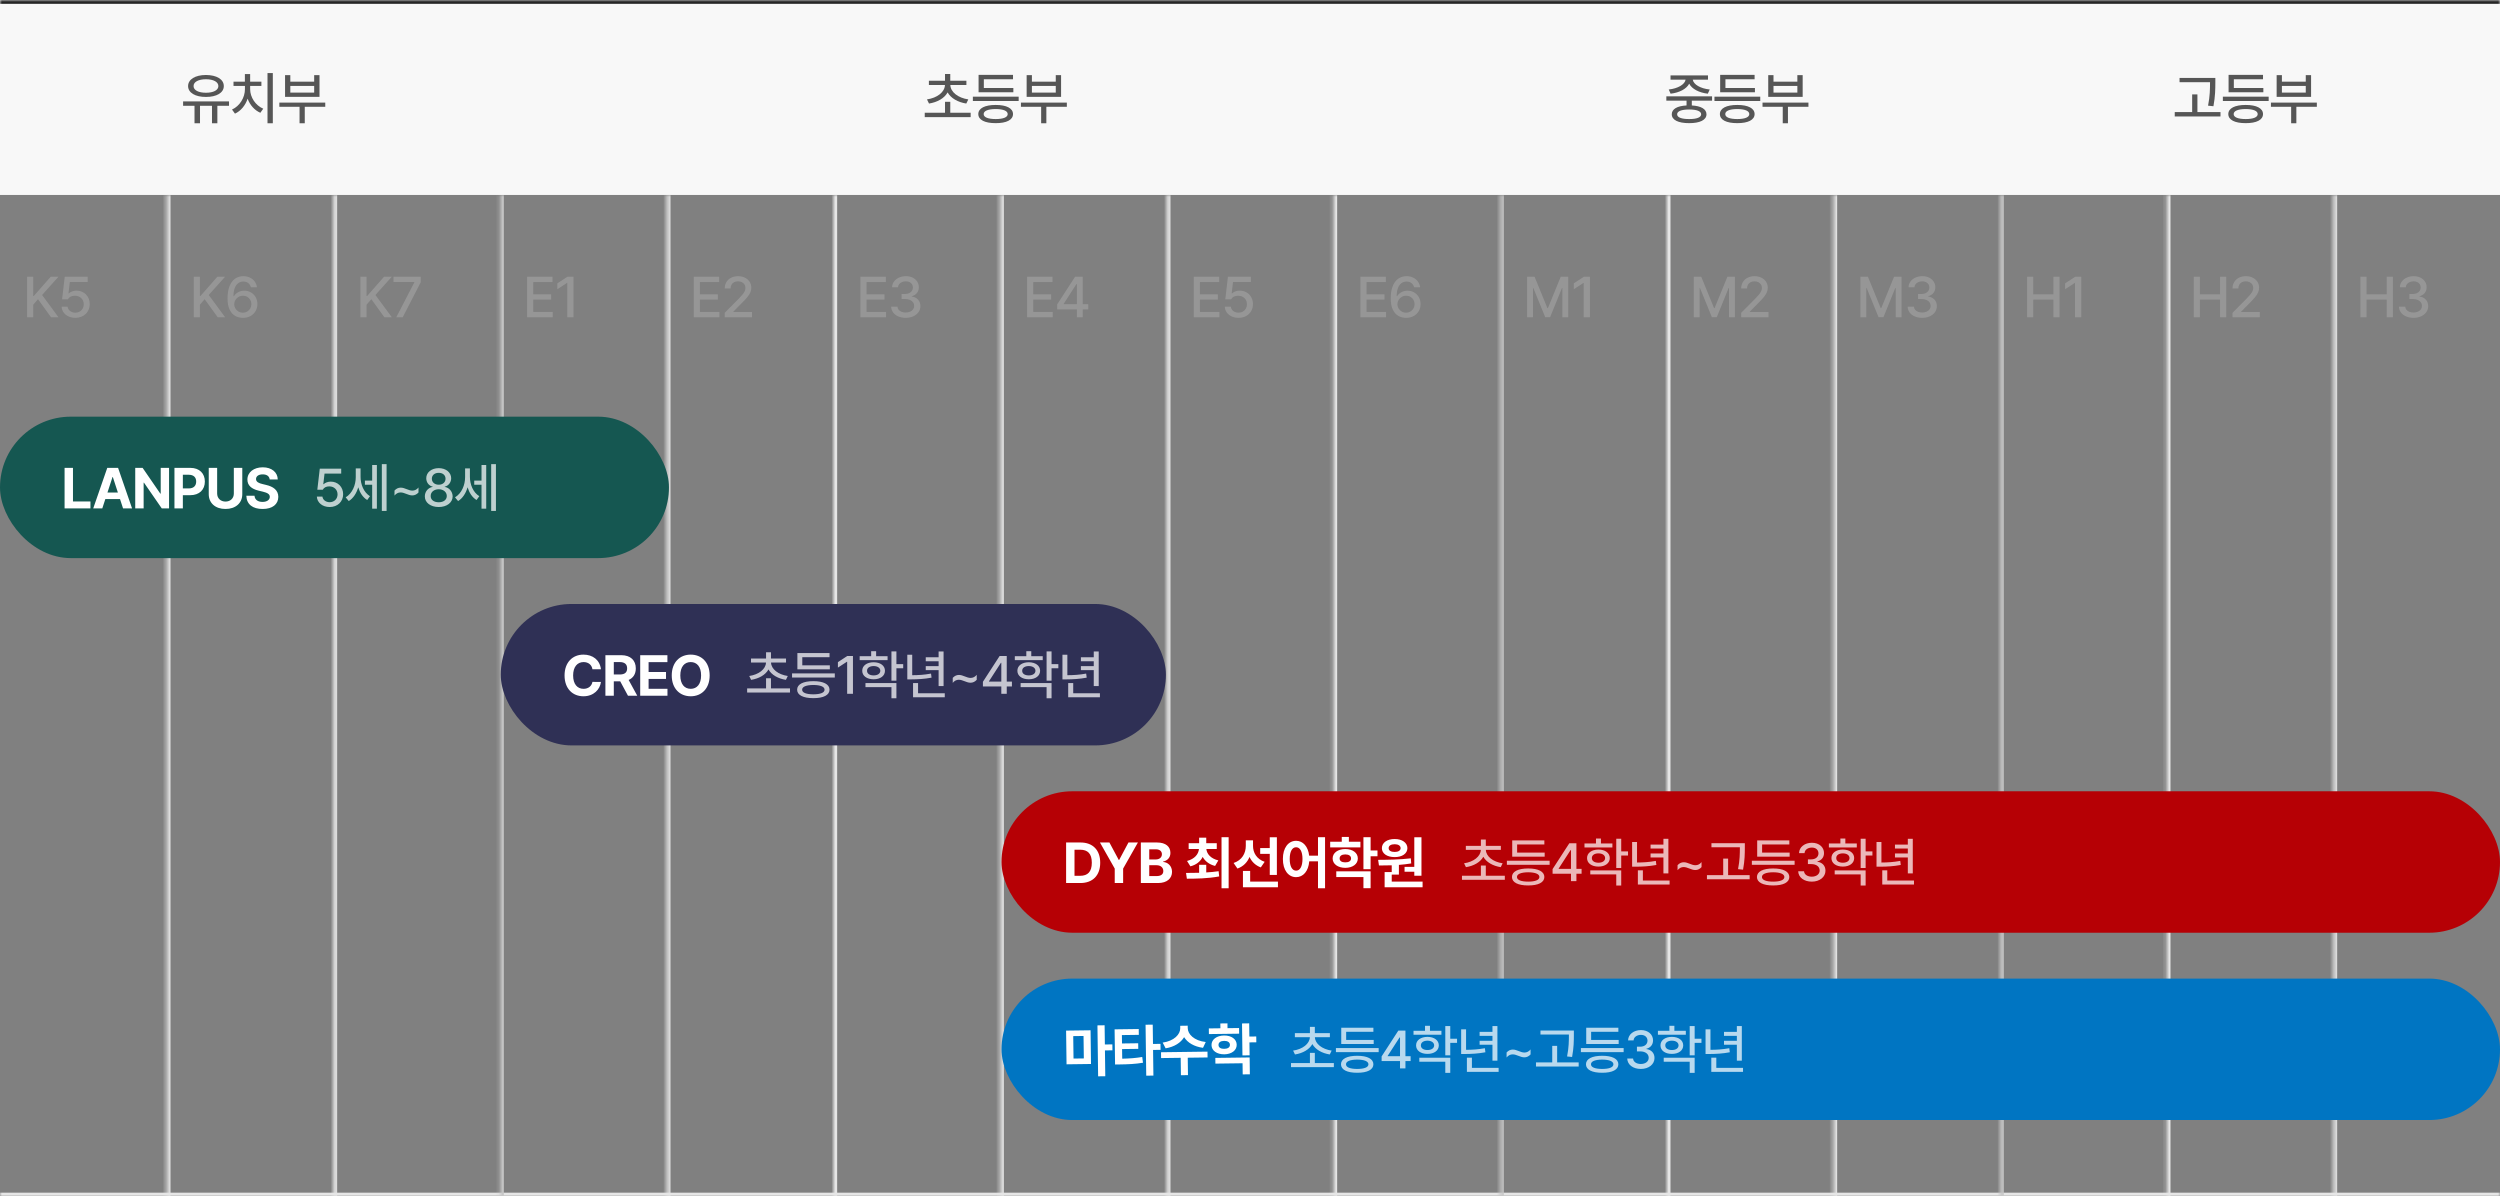 <svg width="654" height="313" viewBox="0 0 654 313" fill="none" xmlns="http://www.w3.org/2000/svg">
<rect x="0" y="0" width="654" height="313" fill="#808080" stroke="none"/>
<mask id="path-1-inside-1_3876_54965" fill="white">
<path d="M0 0H654V51H0V0Z"/>
</mask>
<path d="M0 0H654V51H0V0Z" fill="#F8F8F8"/>
<path d="M0 1H654V-1H0V1Z" fill="#262626" mask="url(#path-1-inside-1_3876_54965)"/>
<path d="M59.91 26.532V27.675H56.863V32.245H55.456V27.675H52.322V32.245H50.886V27.675H47.898V26.532H59.91ZM49.202 22.519C49.209 20.746 51.099 19.618 53.874 19.618C56.65 19.618 58.555 20.746 58.547 22.519C58.555 24.269 56.65 25.375 53.874 25.36C51.099 25.375 49.209 24.269 49.202 22.519ZM50.637 22.519C50.63 23.595 51.926 24.262 53.874 24.262C55.83 24.262 57.119 23.595 57.127 22.519C57.119 21.413 55.83 20.739 53.874 20.731C51.926 20.739 50.63 21.413 50.637 22.519ZM71.371 19.12V32.245H69.979V19.12H71.371ZM60.692 28.656C62.721 27.748 64.068 25.536 64.076 23.339V22.475H61.087V21.361H64.061V19.384H65.438V21.361H68.382V22.475H65.438V23.339C65.445 25.434 66.822 27.572 68.866 28.436L68.104 29.506C66.588 28.847 65.387 27.477 64.779 25.822C64.186 27.58 62.992 29.037 61.468 29.726L60.692 28.656ZM85.087 26.84V27.939H79.726V32.245H78.364V27.939H73.076V26.84H85.087ZM74.57 25.346V19.648H75.947V21.361H82.187V19.648H83.579V25.346H74.57ZM75.947 24.232H82.187V22.475H75.947V24.232Z" fill="#565656"/>
<path d="M253.924 29.491V30.634H241.913V29.491H247.215V26.635H248.592V29.491H253.924ZM242.499 26.005C245.194 25.609 247.135 24.086 247.201 22.24H242.997V21.112H247.215V19.355H248.592V21.112H252.811V22.24H248.607C248.673 24.086 250.614 25.609 253.309 26.005L252.782 27.089C250.584 26.745 248.753 25.705 247.896 24.174C247.047 25.705 245.223 26.745 243.026 27.089L242.499 26.005ZM266.484 25.287V26.43H254.501V25.287H266.484ZM255.922 29.843C255.922 28.319 257.629 27.455 260.478 27.455C263.305 27.455 264.997 28.319 265.004 29.843C264.997 31.366 263.305 32.223 260.478 32.216C257.629 32.223 255.922 31.366 255.922 29.843ZM255.996 24.145V19.589H265.004V20.731H257.373V23.017H265.092V24.145H255.996ZM257.329 29.843C257.321 30.685 258.471 31.139 260.478 31.146C262.456 31.139 263.613 30.685 263.613 29.843C263.613 29.008 262.456 28.539 260.478 28.524C258.471 28.539 257.321 29.008 257.329 29.843ZM279.087 26.84V27.939H273.726V32.245H272.364V27.939H267.076V26.84H279.087ZM268.57 25.346V19.648H269.947V21.361H276.187V19.648H277.579V25.346H268.57ZM269.947 24.232H276.187V22.475H269.947V24.232Z" fill="#565656"/>
<path d="M447.88 25.199V26.327H442.578V27.587C444.98 27.719 446.408 28.524 446.416 29.901C446.408 31.388 444.709 32.223 441.889 32.216C439.033 32.223 437.333 31.388 437.333 29.901C437.333 28.524 438.762 27.711 441.201 27.587V26.327H435.913V25.199H447.88ZM436.542 23.412C438.901 23.17 440.761 22.101 440.952 20.834H437.011V19.721H446.811V20.834H442.827C443.017 22.108 444.863 23.17 447.265 23.412L446.767 24.511C444.489 24.247 442.607 23.288 441.896 21.896C441.171 23.288 439.304 24.247 437.026 24.511L436.542 23.412ZM438.74 29.901C438.732 30.7 439.882 31.161 441.889 31.146C443.867 31.161 445.024 30.7 445.024 29.901C445.024 29.088 443.867 28.649 441.889 28.642C439.882 28.649 438.732 29.088 438.74 29.901ZM460.484 25.287V26.43H448.501V25.287H460.484ZM449.922 29.843C449.922 28.319 451.629 27.455 454.478 27.455C457.305 27.455 458.997 28.319 459.004 29.843C458.997 31.366 457.305 32.223 454.478 32.216C451.629 32.223 449.922 31.366 449.922 29.843ZM449.996 24.145V19.589H459.004V20.731H451.373V23.017H459.092V24.145H449.996ZM451.329 29.843C451.321 30.685 452.471 31.139 454.478 31.146C456.456 31.139 457.613 30.685 457.613 29.843C457.613 29.008 456.456 28.539 454.478 28.524C452.471 28.539 451.321 29.008 451.329 29.843ZM473.087 26.84V27.939H467.726V32.245H466.364V27.939H461.076V26.84H473.087ZM462.57 25.346V19.648H463.947V21.361H470.187V19.648H471.579V25.346H462.57ZM463.947 24.232H470.187V22.475H463.947V24.232Z" fill="#565656"/>
<path d="M579.533 20.38V21.669C579.525 23.288 579.525 25.104 579.035 27.792L577.628 27.645C578.134 25.104 578.134 23.244 578.141 21.669V21.508H570.172V20.38H579.533ZM568.913 30.473V29.315H573.468V24.686H574.845V29.315H580.88V30.473H568.913ZM593.484 25.287V26.43H581.501V25.287H593.484ZM582.922 29.843C582.922 28.319 584.629 27.455 587.478 27.455C590.305 27.455 591.997 28.319 592.004 29.843C591.997 31.366 590.305 32.223 587.478 32.216C584.629 32.223 582.922 31.366 582.922 29.843ZM582.996 24.145V19.589H592.004V20.731H584.373V23.017H592.092V24.145H582.996ZM584.329 29.843C584.321 30.685 585.471 31.139 587.478 31.146C589.456 31.139 590.613 30.685 590.613 29.843C590.613 29.008 589.456 28.539 587.478 28.524C585.471 28.539 584.321 29.008 584.329 29.843ZM606.087 26.84V27.939H600.726V32.245H599.364V27.939H594.076V26.84H606.087ZM595.57 25.346V19.648H596.947V21.361H603.187V19.648H604.579V25.346H595.57ZM596.947 24.232H603.187V22.475H596.947V24.232Z" fill="#565656"/>
<mask id="path-7-inside-2_3876_54965" fill="white">
<path d="M0 51H654V313H0V51Z"/>
</mask>
<path d="M654 312H0V314H654V312Z" fill="#E6E6E6" mask="url(#path-7-inside-2_3876_54965)"/>
<path d="M7.084 83V72.394H8.695V77.448H8.827L13.266 72.394H15.287L11.01 77.17L15.302 83H13.354L9.94 78.269L8.695 79.704V83H7.084ZM19.702 83.147C17.695 83.147 16.186 81.923 16.113 80.231H17.681C17.769 81.132 18.633 81.791 19.702 81.799C20.991 81.791 21.914 80.861 21.914 79.602C21.914 78.312 20.962 77.375 19.629 77.36C18.779 77.36 18.127 77.646 17.769 78.298H16.245L16.934 72.394H22.939V73.772H18.267L17.915 76.745H18.018C18.457 76.32 19.204 76.035 20.01 76.027C22.009 76.035 23.481 77.514 23.481 79.558C23.481 81.645 21.914 83.147 19.702 83.147Z" fill="#969696"/>
<mask id="path-10-inside-3_3876_54965" fill="white">
<path d="M43.6 51H87.2V313H43.6V51Z"/>
</mask>
<path d="M44.6 313V51H42.6V313H44.6Z" fill="#E6E6E6" mask="url(#path-10-inside-3_3876_54965)"/>
<path d="M50.684 72.394H52.295V77.448H52.427L56.866 72.394H58.887L54.61 77.17L58.902 83H56.954L53.541 78.269L52.295 79.704V83H50.684V72.394ZM63.566 83.147C62.843 83.147 62.179 82.988 61.574 82.67C60.973 82.348 60.48 81.809 60.094 81.052C59.713 80.295 59.523 79.294 59.523 78.049C59.523 76.833 59.689 75.79 60.021 74.921C60.358 74.047 60.836 73.383 61.456 72.929C62.081 72.475 62.819 72.248 63.669 72.248C64.303 72.248 64.874 72.373 65.382 72.622C65.895 72.866 66.31 73.207 66.627 73.647C66.945 74.086 67.145 74.587 67.228 75.148H65.631C65.524 74.699 65.299 74.338 64.957 74.064C64.616 73.791 64.186 73.654 63.669 73.654C63.127 73.654 62.66 73.808 62.27 74.116C61.884 74.418 61.588 74.858 61.383 75.434C61.178 76.005 61.076 76.686 61.076 77.478H61.193C61.481 77.028 61.862 76.677 62.335 76.423C62.814 76.169 63.341 76.042 63.917 76.042C64.543 76.042 65.116 76.193 65.639 76.496C66.161 76.794 66.574 77.209 66.876 77.741C67.179 78.269 67.331 78.864 67.331 79.528C67.331 80.207 67.174 80.822 66.862 81.374C66.549 81.921 66.107 82.353 65.536 82.67C64.965 82.988 64.308 83.147 63.566 83.147ZM63.522 81.799C63.942 81.799 64.323 81.699 64.665 81.499C65.006 81.298 65.275 81.027 65.47 80.686C65.665 80.344 65.763 79.968 65.763 79.558C65.763 79.157 65.668 78.789 65.478 78.452C65.287 78.115 65.023 77.849 64.686 77.653C64.355 77.458 63.981 77.36 63.566 77.36C63.141 77.36 62.753 77.463 62.401 77.668C62.055 77.868 61.779 78.139 61.574 78.481C61.373 78.818 61.271 79.182 61.266 79.572C61.271 79.963 61.371 80.329 61.566 80.671C61.762 81.013 62.03 81.286 62.372 81.491C62.719 81.696 63.102 81.799 63.522 81.799Z" fill="#969696"/>
<mask id="path-13-inside-4_3876_54965" fill="white">
<path d="M87.2 51H130.8V313H87.2V51Z"/>
</mask>
<path d="M88.2 313V51H86.2V313H88.2Z" fill="#E6E6E6" mask="url(#path-13-inside-4_3876_54965)"/>
<path d="M94.284 72.394H95.895V77.448H96.027L100.466 72.394H102.487L98.21 77.17L102.502 83H100.554L97.141 78.269L95.895 79.704V83H94.284V72.394ZM108.396 73.859V73.772H102.933V72.394H110.066V73.83L105.35 83H103.665L108.396 73.859Z" fill="#969696"/>
<mask id="path-16-inside-5_3876_54965" fill="white">
<path d="M130.8 51H174.4V313H130.8V51Z"/>
</mask>
<path d="M131.8 313V51H129.8V313H131.8Z" fill="#C6C6C6" mask="url(#path-16-inside-5_3876_54965)"/>
<path d="M137.884 83V72.394H144.534V73.786H139.495V76.994H144.183V78.371H139.495V81.608H144.593V83H137.884ZM150.019 72.394V83H148.393V74.006H148.334L145.8 75.661V74.123L148.437 72.394H150.019Z" fill="#969696"/>
<mask id="path-19-inside-6_3876_54965" fill="white">
<path d="M174.4 51H218V313H174.4V51Z"/>
</mask>
<path d="M175.4 313V51H173.4V313H175.4Z" fill="#E6E6E6" mask="url(#path-19-inside-6_3876_54965)"/>
<path d="M181.484 72.394H188.134V73.786H183.095V76.994H187.783V78.371H183.095V81.608H188.193V83H181.484V72.394ZM189.59 81.828L193.267 78.122C193.711 77.653 194.051 77.277 194.285 76.994C194.52 76.711 194.698 76.435 194.82 76.166C194.947 75.893 195.01 75.607 195.01 75.31C195.01 74.968 194.925 74.668 194.754 74.409C194.583 74.15 194.349 73.95 194.051 73.808C193.753 73.666 193.418 73.596 193.047 73.596C192.662 73.596 192.322 73.674 192.029 73.83C191.736 73.986 191.509 74.206 191.348 74.489C191.192 74.772 191.114 75.1 191.114 75.471H189.59C189.585 74.836 189.732 74.274 190.03 73.786C190.328 73.298 190.743 72.919 191.275 72.651C191.807 72.382 192.408 72.248 193.077 72.248C193.75 72.248 194.349 72.38 194.871 72.644C195.398 72.902 195.809 73.261 196.102 73.72C196.395 74.179 196.543 74.694 196.548 75.266C196.543 75.671 196.465 76.061 196.314 76.438C196.163 76.809 195.904 77.224 195.538 77.683C195.171 78.137 194.654 78.693 193.985 79.353L191.832 81.535V81.623H196.724V83H189.59V81.828Z" fill="#969696"/>
<mask id="path-22-inside-7_3876_54965" fill="white">
<path d="M218 51H261.6V313H218V51Z"/>
</mask>
<path d="M219 313V51H217V313H219Z" fill="#E6E6E6" mask="url(#path-22-inside-7_3876_54965)"/>
<path d="M225.084 72.394H231.734V73.786H226.695V76.994H231.383V78.371H226.695V81.608H231.793V83H225.084V72.394ZM236.955 83.147C236.232 83.147 235.583 83.024 235.007 82.78C234.436 82.536 233.984 82.194 233.652 81.755C233.325 81.311 233.151 80.803 233.132 80.231H234.772C234.792 80.539 234.897 80.808 235.087 81.037C235.283 81.267 235.542 81.445 235.864 81.572C236.186 81.694 236.545 81.755 236.94 81.755C237.36 81.755 237.739 81.682 238.076 81.535C238.413 81.389 238.676 81.186 238.867 80.927C239.057 80.664 239.152 80.363 239.152 80.026C239.152 79.68 239.057 79.37 238.867 79.096C238.676 78.823 238.4 78.61 238.039 78.459C237.683 78.303 237.258 78.225 236.765 78.225H235.856V76.906H236.765C237.16 76.906 237.514 76.835 237.827 76.694C238.139 76.552 238.381 76.355 238.552 76.101C238.728 75.847 238.815 75.554 238.815 75.222C238.815 74.899 238.74 74.616 238.588 74.372C238.437 74.128 238.222 73.938 237.944 73.801C237.666 73.664 237.341 73.596 236.97 73.596C236.608 73.596 236.274 73.659 235.966 73.786C235.659 73.913 235.41 74.094 235.219 74.328C235.034 74.562 234.934 74.836 234.919 75.148H233.366C233.381 74.587 233.549 74.086 233.872 73.647C234.199 73.203 234.636 72.858 235.183 72.614C235.729 72.37 236.33 72.248 236.984 72.248C237.658 72.248 238.251 72.377 238.764 72.636C239.282 72.895 239.68 73.247 239.958 73.691C240.236 74.13 240.373 74.611 240.368 75.134C240.373 75.73 240.205 76.237 239.863 76.657C239.526 77.072 239.069 77.351 238.493 77.492V77.565C239.211 77.668 239.77 77.944 240.17 78.393C240.576 78.842 240.778 79.406 240.778 80.085C240.778 80.666 240.612 81.191 240.28 81.66C239.948 82.124 239.492 82.487 238.911 82.751C238.33 83.015 237.678 83.147 236.955 83.147Z" fill="#969696"/>
<mask id="path-25-inside-8_3876_54965" fill="white">
<path d="M261.6 51H305.2V313H261.6V51Z"/>
</mask>
<path d="M262.6 313V51H260.6V313H262.6Z" fill="#E6E6E6" mask="url(#path-25-inside-8_3876_54965)"/>
<path d="M268.684 72.394H275.334V73.786H270.295V76.994H274.983V78.371H270.295V81.608H275.393V83H268.684V72.394ZM276.556 79.631L281.244 72.394H283.236V79.572H284.686V80.935H283.236V83H281.712V80.935H276.556V79.631ZM281.712 79.572V74.314H281.595L278.255 79.484V79.572H281.712Z" fill="#969696"/>
<mask id="path-28-inside-9_3876_54965" fill="white">
<path d="M305.2 51H348.8V313H305.2V51Z"/>
</mask>
<path d="M306.2 313V51H304.2V313H306.2Z" fill="#E6E6E6" mask="url(#path-28-inside-9_3876_54965)"/>
<path d="M312.284 72.394H318.935V73.786H313.896V76.994H318.583V78.371H313.896V81.608H318.993V83H312.284V72.394ZM323.994 83.147C323.335 83.147 322.737 83.022 322.2 82.773C321.663 82.519 321.235 82.172 320.918 81.733C320.601 81.289 320.43 80.788 320.405 80.231H321.973C322.002 80.529 322.109 80.798 322.295 81.037C322.48 81.276 322.722 81.464 323.02 81.601C323.318 81.733 323.643 81.799 323.994 81.799C324.419 81.799 324.797 81.704 325.129 81.513C325.466 81.323 325.73 81.061 325.92 80.73C326.111 80.393 326.206 80.017 326.206 79.602C326.206 79.177 326.108 78.796 325.913 78.459C325.718 78.117 325.447 77.851 325.1 77.661C324.753 77.465 324.36 77.365 323.921 77.36C323.027 77.36 322.407 77.673 322.061 78.298H320.537L321.226 72.394H327.231V73.772H322.559L322.207 76.745H322.31C322.534 76.53 322.822 76.357 323.174 76.225C323.53 76.093 323.906 76.027 324.302 76.027C324.956 76.027 325.547 76.179 326.074 76.481C326.606 76.784 327.021 77.204 327.319 77.741C327.622 78.278 327.773 78.884 327.773 79.558C327.773 80.246 327.612 80.864 327.29 81.411C326.968 81.957 326.519 82.385 325.942 82.692C325.371 82.995 324.722 83.147 323.994 83.147Z" fill="#969696"/>
<mask id="path-31-inside-10_3876_54965" fill="white">
<path d="M348.8 51H392.4V313H348.8V51Z"/>
</mask>
<path d="M349.8 313V51H347.8V313H349.8Z" fill="#E6E6E6" mask="url(#path-31-inside-10_3876_54965)"/>
<path d="M355.884 72.394H362.534V73.786H357.495V76.994H362.183V78.371H357.495V81.608H362.593V83H355.884V72.394ZM367.857 83.147C367.135 83.147 366.471 82.988 365.865 82.67C365.265 82.348 364.771 81.809 364.386 81.052C364.005 80.295 363.814 79.294 363.814 78.049C363.814 76.833 363.98 75.79 364.312 74.921C364.649 74.047 365.128 73.383 365.748 72.929C366.373 72.475 367.11 72.248 367.96 72.248C368.595 72.248 369.166 72.373 369.674 72.622C370.187 72.866 370.602 73.207 370.919 73.647C371.236 74.086 371.437 74.587 371.52 75.148H369.923C369.815 74.699 369.591 74.338 369.249 74.064C368.907 73.791 368.478 73.654 367.96 73.654C367.418 73.654 366.952 73.808 366.561 74.116C366.175 74.418 365.88 74.858 365.675 75.434C365.47 76.005 365.367 76.686 365.367 77.478H365.484C365.772 77.028 366.153 76.677 366.627 76.423C367.105 76.169 367.633 76.042 368.209 76.042C368.834 76.042 369.408 76.193 369.93 76.496C370.453 76.794 370.865 77.209 371.168 77.741C371.471 78.269 371.622 78.864 371.622 79.528C371.622 80.207 371.466 80.822 371.153 81.374C370.841 81.921 370.399 82.353 369.828 82.67C369.256 82.988 368.6 83.147 367.857 83.147ZM367.813 81.799C368.233 81.799 368.614 81.699 368.956 81.499C369.298 81.298 369.566 81.027 369.762 80.686C369.957 80.344 370.055 79.968 370.055 79.558C370.055 79.157 369.959 78.789 369.769 78.452C369.579 78.115 369.315 77.849 368.978 77.653C368.646 77.458 368.272 77.36 367.857 77.36C367.433 77.36 367.044 77.463 366.693 77.668C366.346 77.868 366.07 78.139 365.865 78.481C365.665 78.818 365.562 79.182 365.558 79.572C365.562 79.963 365.663 80.329 365.858 80.671C366.053 81.013 366.322 81.286 366.664 81.491C367.01 81.696 367.394 81.799 367.813 81.799Z" fill="#969696"/>
<mask id="path-34-inside-11_3876_54965" fill="white">
<path d="M392.4 51H436V313H392.4V51Z"/>
</mask>
<path d="M393.4 313V51H391.4V313H393.4Z" fill="#C6C6C6" mask="url(#path-34-inside-11_3876_54965)"/>
<path d="M399.484 72.394H401.447L404.801 80.612H404.933L408.288 72.394H410.25V83H408.712V75.339H408.61L405.504 82.985H404.23L401.11 75.324H401.022V83H399.484V72.394ZM415.925 72.394V83H414.299V74.006H414.241L411.707 75.661V74.123L414.343 72.394H415.925Z" fill="#969696"/>
<mask id="path-37-inside-12_3876_54965" fill="white">
<path d="M436 51H479.6V313H436V51Z"/>
</mask>
<path d="M437 313V51H435V313H437Z" fill="#E6E6E6" mask="url(#path-37-inside-12_3876_54965)"/>
<path d="M445.047 72.394L448.401 80.612H448.533L451.888 72.394H453.851V83H452.312V75.339H452.21L449.104 82.985H447.83L444.71 75.324H444.622V83H443.084V72.394H445.047ZM455.497 81.828L459.174 78.122C459.618 77.653 459.958 77.277 460.192 76.994C460.426 76.711 460.604 76.435 460.727 76.166C460.854 75.893 460.917 75.607 460.917 75.31C460.917 74.968 460.832 74.668 460.661 74.409C460.49 74.15 460.255 73.95 459.958 73.808C459.66 73.666 459.325 73.596 458.954 73.596C458.568 73.596 458.229 73.674 457.936 73.83C457.643 73.986 457.416 74.206 457.255 74.489C457.099 74.772 457.021 75.1 457.021 75.471H455.497C455.492 74.836 455.639 74.274 455.937 73.786C456.234 73.298 456.649 72.919 457.182 72.651C457.714 72.382 458.314 72.248 458.983 72.248C459.657 72.248 460.255 72.38 460.778 72.644C461.305 72.902 461.715 73.261 462.008 73.72C462.301 74.179 462.45 74.694 462.455 75.266C462.45 75.671 462.372 76.061 462.221 76.438C462.069 76.809 461.811 77.224 461.444 77.683C461.078 78.137 460.561 78.693 459.892 79.353L457.738 81.535V81.623H462.631V83H455.497V81.828Z" fill="#969696"/>
<mask id="path-40-inside-13_3876_54965" fill="white">
<path d="M479.6 51H523.2V313H479.6V51Z"/>
</mask>
<path d="M480.6 313V51H478.6V313H480.6Z" fill="#E6E6E6" mask="url(#path-40-inside-13_3876_54965)"/>
<path d="M488.647 72.394L492.001 80.612H492.133L495.488 72.394H497.451V83H495.913V75.339H495.81L492.705 82.985H491.43L488.31 75.324H488.222V83H486.684V72.394H488.647ZM502.862 83.147C502.139 83.147 501.49 83.024 500.914 82.78C500.342 82.536 499.891 82.194 499.559 81.755C499.231 81.311 499.058 80.803 499.039 80.231H500.679C500.699 80.539 500.804 80.808 500.994 81.037C501.189 81.267 501.448 81.445 501.771 81.572C502.093 81.694 502.452 81.755 502.847 81.755C503.267 81.755 503.646 81.682 503.982 81.535C504.319 81.389 504.583 81.186 504.773 80.927C504.964 80.664 505.059 80.363 505.059 80.026C505.059 79.68 504.964 79.37 504.773 79.096C504.583 78.823 504.307 78.61 503.946 78.459C503.589 78.303 503.165 78.225 502.671 78.225H501.763V76.906H502.671C503.067 76.906 503.421 76.835 503.733 76.694C504.046 76.552 504.288 76.355 504.458 76.101C504.634 75.847 504.722 75.554 504.722 75.222C504.722 74.899 504.646 74.616 504.495 74.372C504.344 74.128 504.129 73.938 503.851 73.801C503.572 73.664 503.248 73.596 502.876 73.596C502.515 73.596 502.181 73.659 501.873 73.786C501.565 73.913 501.316 74.094 501.126 74.328C500.94 74.562 500.84 74.836 500.826 75.148H499.273C499.288 74.587 499.456 74.086 499.778 73.647C500.105 73.203 500.542 72.858 501.089 72.614C501.636 72.37 502.237 72.248 502.891 72.248C503.565 72.248 504.158 72.377 504.671 72.636C505.188 72.895 505.586 73.247 505.865 73.691C506.143 74.13 506.28 74.611 506.275 75.134C506.28 75.73 506.111 76.237 505.77 76.657C505.433 77.072 504.976 77.351 504.4 77.492V77.565C505.118 77.668 505.677 77.944 506.077 78.393C506.482 78.842 506.685 79.406 506.685 80.085C506.685 80.666 506.519 81.191 506.187 81.66C505.855 82.124 505.398 82.487 504.817 82.751C504.236 83.015 503.584 83.147 502.862 83.147Z" fill="#969696"/>
<mask id="path-43-inside-14_3876_54965" fill="white">
<path d="M523.2 51H566.8V313H523.2V51Z"/>
</mask>
<path d="M524.2 313V51H522.2V313H524.2Z" fill="#C6C6C6" mask="url(#path-43-inside-14_3876_54965)"/>
<path d="M530.284 83V72.394H531.896V76.994H537.169V72.394H538.78V83H537.169V78.371H531.896V83H530.284ZM544.455 72.394V83H542.829V74.006H542.771L540.236 75.661V74.123L542.873 72.394H544.455Z" fill="#969696"/>
<mask id="path-46-inside-15_3876_54965" fill="white">
<path d="M566.8 51H610.4V313H566.8V51Z"/>
</mask>
<path d="M567.8 313V51H565.8V313H567.8Z" fill="#E6E6E6" mask="url(#path-46-inside-15_3876_54965)"/>
<path d="M573.884 72.394H575.495V76.994H580.769V72.394H582.38V83H580.769V78.371H575.495V83H573.884V72.394ZM584.026 81.828L587.703 78.122C588.147 77.653 588.487 77.277 588.721 76.994C588.956 76.711 589.134 76.435 589.256 76.166C589.383 75.893 589.446 75.607 589.446 75.31C589.446 74.968 589.361 74.668 589.19 74.409C589.019 74.15 588.785 73.95 588.487 73.808C588.189 73.666 587.854 73.596 587.483 73.596C587.098 73.596 586.758 73.674 586.465 73.83C586.172 73.986 585.945 74.206 585.784 74.489C585.628 74.772 585.55 75.1 585.55 75.471H584.026C584.021 74.836 584.168 74.274 584.466 73.786C584.764 73.298 585.179 72.919 585.711 72.651C586.243 72.382 586.844 72.248 587.513 72.248C588.187 72.248 588.785 72.38 589.307 72.644C589.834 72.902 590.245 73.261 590.538 73.72C590.831 74.179 590.979 74.694 590.984 75.266C590.979 75.671 590.901 76.061 590.75 76.438C590.599 76.809 590.34 77.224 589.974 77.683C589.607 78.137 589.09 78.693 588.421 79.353L586.268 81.535V81.623H591.16V83H584.026V81.828Z" fill="#969696"/>
<mask id="path-49-inside-16_3876_54965" fill="white">
<path d="M610.4 51H654V313H610.4V51Z"/>
</mask>
<path d="M611.4 313V51H609.4V313H611.4Z" fill="#E6E6E6" mask="url(#path-49-inside-16_3876_54965)"/>
<path d="M617.484 72.394H619.095V76.994H624.369V72.394H625.98V83H624.369V78.371H619.095V83H617.484V72.394ZM631.391 83.147C630.668 83.147 630.019 83.024 629.443 82.78C628.872 82.536 628.42 82.194 628.088 81.755C627.761 81.311 627.587 80.803 627.568 80.231H629.208C629.228 80.539 629.333 80.808 629.523 81.037C629.719 81.267 629.978 81.445 630.3 81.572C630.622 81.694 630.981 81.755 631.376 81.755C631.796 81.755 632.175 81.682 632.512 81.535C632.849 81.389 633.112 81.186 633.303 80.927C633.493 80.664 633.588 80.363 633.588 80.026C633.588 79.68 633.493 79.37 633.303 79.096C633.112 78.823 632.836 78.61 632.475 78.459C632.119 78.303 631.694 78.225 631.201 78.225H630.292V76.906H631.201C631.596 76.906 631.95 76.835 632.263 76.694C632.575 76.552 632.817 76.355 632.988 76.101C633.164 75.847 633.251 75.554 633.251 75.222C633.251 74.899 633.176 74.616 633.024 74.372C632.873 74.128 632.658 73.938 632.38 73.801C632.102 73.664 631.777 73.596 631.406 73.596C631.044 73.596 630.71 73.659 630.402 73.786C630.095 73.913 629.846 74.094 629.655 74.328C629.47 74.562 629.37 74.836 629.355 75.148H627.802C627.817 74.587 627.985 74.086 628.308 73.647C628.635 73.203 629.072 72.858 629.619 72.614C630.166 72.37 630.766 72.248 631.42 72.248C632.094 72.248 632.688 72.377 633.2 72.636C633.718 72.895 634.116 73.247 634.394 73.691C634.672 74.13 634.809 74.611 634.804 75.134C634.809 75.73 634.641 76.237 634.299 76.657C633.962 77.072 633.505 77.351 632.929 77.492V77.565C633.647 77.668 634.206 77.944 634.606 78.393C635.012 78.842 635.214 79.406 635.214 80.085C635.214 80.666 635.048 81.191 634.716 81.66C634.384 82.124 633.928 82.487 633.347 82.751C632.766 83.015 632.114 83.147 631.391 83.147Z" fill="#969696"/>
<rect y="109" width="175" height="37" rx="18.5" fill="#155751"/>
<path d="M16.894 133V122.395H19.091V131.184H23.661V133H16.894ZM26.758 133H24.385L28.061 122.395H30.889L34.551 133H32.192L31.394 130.554H27.556L26.758 133ZM28.113 128.84H30.837L29.512 124.782H29.439L28.113 128.84ZM44.225 122.395V133H42.32L37.662 126.262H37.574V133H35.377V122.395H37.31L41.94 129.133H42.042V122.395H44.225ZM45.637 133V122.395H49.797C52.206 122.395 53.591 123.881 53.591 125.969C53.591 128.085 52.185 129.543 49.738 129.543H47.834V133H45.637ZM47.834 127.771H49.387C50.69 127.771 51.328 127.038 51.32 125.969C51.328 124.914 50.69 124.204 49.387 124.196H47.834V127.771ZM61.17 122.395H63.382V129.279C63.382 131.601 61.617 133.154 58.987 133.146C56.351 133.154 54.607 131.601 54.607 129.279V122.395H56.805V129.104C56.812 130.327 57.676 131.206 58.987 131.213C60.313 131.206 61.177 130.327 61.17 129.104V122.395ZM70.551 125.427C70.463 124.584 69.796 124.094 68.72 124.094C67.606 124.094 66.984 124.606 66.977 125.31C66.969 126.079 67.76 126.423 68.676 126.628L69.628 126.862C71.444 127.28 72.799 128.203 72.807 129.968C72.799 131.909 71.29 133.154 68.705 133.146C66.142 133.154 64.508 131.967 64.442 129.689H66.581C66.654 130.759 67.504 131.301 68.676 131.301C69.833 131.301 70.58 130.759 70.58 129.968C70.58 129.243 69.921 128.906 68.764 128.62L67.606 128.342C65.819 127.902 64.721 127.009 64.721 125.456C64.713 123.53 66.413 122.248 68.734 122.248C71.085 122.248 72.631 123.552 72.66 125.427H70.551Z" fill="white"/>
<path opacity="0.72" d="M86.238 132.637C84.365 132.637 82.957 131.495 82.889 129.916H84.352C84.434 130.757 85.24 131.372 86.238 131.379C87.441 131.372 88.303 130.504 88.303 129.328C88.303 128.125 87.414 127.25 86.17 127.236C85.377 127.236 84.769 127.503 84.434 128.111H83.012L83.654 122.602H89.26V123.887H84.898L84.57 126.662H84.666C85.076 126.266 85.773 125.999 86.525 125.992C88.392 125.999 89.766 127.38 89.766 129.287C89.766 131.235 88.303 132.637 86.238 132.637ZM94.324 124.762C94.324 126.717 95.144 128.802 96.785 129.807L96.06 130.805C94.912 130.114 94.139 128.891 93.715 127.476C93.271 129.027 92.423 130.354 91.234 131.078L90.427 130.107C92.157 129.068 93.073 126.901 93.066 124.816V122.533H94.324V124.762ZM95.459 126.799V125.719H97.359V121.645H98.59V133.061H97.359V126.799H95.459ZM99.888 133.662V121.412H101.132V133.662H99.888ZM103.202 128.33C103.66 127.824 104.214 127.564 104.829 127.564C105.896 127.564 106.839 128.344 107.878 128.344C108.5 128.344 109.047 128.063 109.478 127.523V128.836C109.02 129.342 108.466 129.602 107.851 129.602C106.784 129.602 105.834 128.822 104.788 128.822C104.18 128.822 103.633 129.103 103.202 129.643V128.33ZM114.774 132.637C112.621 132.637 111.124 131.475 111.138 129.861C111.124 128.59 112.033 127.551 113.202 127.373V127.318C112.183 127.086 111.507 126.184 111.507 125.104C111.507 123.579 112.881 122.465 114.774 122.465C116.64 122.465 118.021 123.579 118.028 125.104C118.021 126.184 117.331 127.086 116.333 127.318V127.373C117.488 127.551 118.404 128.59 118.411 129.861C118.404 131.475 116.893 132.637 114.774 132.637ZM112.669 129.752C112.648 130.723 113.469 131.393 114.774 131.393C116.059 131.393 116.88 130.723 116.88 129.752C116.88 128.733 115.991 127.988 114.774 127.988C113.544 127.988 112.648 128.733 112.669 129.752ZM112.97 125.24C112.976 126.163 113.715 126.806 114.774 126.799C115.806 126.806 116.558 126.17 116.552 125.24C116.558 124.317 115.834 123.688 114.774 123.695C113.687 123.688 112.976 124.317 112.97 125.24ZM122.928 124.762C122.928 126.717 123.748 128.802 125.389 129.807L124.664 130.805C123.516 130.114 122.744 128.891 122.32 127.476C121.875 129.027 121.028 130.354 119.838 131.078L119.032 130.107C120.761 129.068 121.677 126.901 121.67 124.816V122.533H122.928V124.762ZM124.063 126.799V125.719H125.963V121.645H127.194V133.061H125.963V126.799H124.063ZM128.493 133.662V121.412H129.737V133.662H128.493Z" fill="white"/>
<rect x="131" y="158" width="174" height="37" rx="18.5" fill="#2F3055"/>
<path d="M154.983 175.086C154.808 173.914 153.907 173.204 152.669 173.196C151.021 173.204 149.93 174.463 149.93 176.697C149.93 178.982 151.036 180.191 152.654 180.198C153.863 180.191 154.771 179.532 154.983 178.382L157.21 178.396C156.968 180.359 155.32 182.146 152.625 182.146C149.791 182.146 147.688 180.147 147.688 176.697C147.688 173.233 149.827 171.248 152.625 171.248C155.071 171.248 156.917 172.647 157.21 175.086H154.983ZM158.373 182V171.395H162.533C164.943 171.395 166.327 172.75 166.327 174.852C166.327 176.302 165.661 177.356 164.452 177.876L166.708 182H164.276L162.248 178.235H160.57V182H158.373ZM160.57 176.448H162.123C163.427 176.448 164.064 175.914 164.057 174.852C164.064 173.782 163.427 173.204 162.123 173.196H160.57V176.448ZM167.476 182V171.395H174.595V173.211H169.673V175.789H174.229V177.605H169.673V180.184H174.609V182H167.476ZM185.646 176.697C185.646 180.162 183.5 182.146 180.694 182.146C177.867 182.146 175.729 180.147 175.729 176.697C175.729 173.233 177.867 171.248 180.694 171.248C183.5 171.248 185.646 173.233 185.646 176.697ZM177.97 176.697C177.97 178.96 179.046 180.191 180.694 180.198C182.328 180.191 183.412 178.96 183.404 176.697C183.412 174.427 182.328 173.204 180.694 173.196C179.046 173.204 177.97 174.427 177.97 176.697Z" fill="white"/>
<path opacity="0.72" d="M206.662 180.092V181.158H195.451V180.092H200.4V177.426H201.686V180.092H206.662ZM195.998 176.838C198.514 176.469 200.325 175.047 200.387 173.324H196.463V172.271H200.4V170.631H201.686V172.271H205.623V173.324H201.699C201.761 175.047 203.572 176.469 206.088 176.838L205.596 177.85C203.545 177.528 201.836 176.558 201.036 175.129C200.243 176.558 198.541 177.528 196.49 177.85L195.998 176.838ZM218.384 176.168V177.234H207.201V176.168H218.384ZM208.527 180.42C208.527 178.998 210.12 178.191 212.779 178.191C215.418 178.191 216.997 178.998 217.004 180.42C216.997 181.842 215.418 182.642 212.779 182.635C210.12 182.642 208.527 181.842 208.527 180.42ZM208.595 175.102V170.85H217.004V171.916H209.88V174.049H217.086V175.102H208.595ZM209.839 180.42C209.833 181.206 210.906 181.63 212.779 181.637C214.625 181.63 215.705 181.206 215.705 180.42C215.705 179.641 214.625 179.203 212.779 179.189C210.906 179.203 209.833 179.641 209.839 180.42ZM223.134 171.602V181.5H221.616V173.105H221.562L219.196 174.65V173.215L221.657 171.602H223.134ZM232.19 171.656V172.695H224.889V171.656H227.897V170.357H229.196V171.656H232.19ZM225.559 175.471C225.553 174.131 226.769 173.256 228.54 173.242C230.304 173.256 231.507 174.131 231.507 175.471C231.507 176.817 230.304 177.699 228.54 177.699C226.769 177.699 225.553 176.817 225.559 175.471ZM226.407 179.75V178.697H234.501V182.662H233.202V179.75H226.407ZM226.817 175.471C226.804 176.229 227.501 176.688 228.54 176.688C229.579 176.688 230.276 176.229 230.29 175.471C230.276 174.719 229.579 174.247 228.54 174.24C227.501 174.247 226.804 174.719 226.817 175.471ZM233.202 178.068V170.412H234.501V173.734H236.278V174.814H234.501V178.068H233.202ZM246.838 170.426V179.477H245.539V175.307H242.176V174.268H245.539V172.982H242.176V171.943H245.539V170.426H246.838ZM237.35 177.727V171.273H238.635V176.633C240.262 176.626 241.807 176.537 243.557 176.209L243.694 177.275C241.752 177.638 240.091 177.713 238.293 177.727H237.35ZM238.854 182.402V178.684H240.166V181.35H247.153V182.402H238.854ZM249.236 177.33C249.694 176.824 250.248 176.564 250.863 176.564C251.93 176.564 252.873 177.344 253.912 177.344C254.534 177.344 255.081 177.063 255.512 176.523V177.836C255.054 178.342 254.5 178.602 253.885 178.602C252.818 178.602 251.868 177.822 250.822 177.822C250.214 177.822 249.667 178.103 249.236 178.643V177.33ZM257.13 179.572V178.355L261.505 171.602H263.365V178.301H264.718V179.572H263.365V181.5H261.943V179.572H257.13ZM258.716 178.301H261.943V173.393H261.834L258.716 178.219V178.301ZM272.777 171.656V172.695H265.476V171.656H268.484V170.357H269.782V171.656H272.777ZM266.146 175.471C266.139 174.131 267.356 173.256 269.126 173.242C270.89 173.256 272.093 174.131 272.093 175.471C272.093 176.817 270.89 177.699 269.126 177.699C267.356 177.699 266.139 176.817 266.146 175.471ZM266.993 179.75V178.697H275.087V182.662H273.788V179.75H266.993ZM267.404 175.471C267.39 176.229 268.087 176.688 269.126 176.688C270.165 176.688 270.863 176.229 270.876 175.471C270.863 174.719 270.165 174.247 269.126 174.24C268.087 174.247 267.39 174.719 267.404 175.471ZM273.788 178.068V170.412H275.087V173.734H276.864V174.814H275.087V178.068H273.788ZM287.425 170.426V179.477H286.126V175.307H282.762V174.268H286.126V172.982H282.762V171.943H286.126V170.426H287.425ZM277.936 177.727V171.273H279.221V176.633C280.848 176.626 282.393 176.537 284.143 176.209L284.28 177.275C282.339 177.638 280.678 177.713 278.88 177.727H277.936ZM279.44 182.402V178.684H280.753V181.35H287.739V182.402H279.44Z" fill="white"/>
<rect x="262" y="207" width="392" height="37" rx="18.5" fill="#B60005"/>
<path d="M282.629 231H278.894V220.395H282.673C285.866 220.395 287.822 222.379 287.814 225.683C287.822 229 285.866 231 282.629 231ZM281.091 229.11H282.541C284.562 229.11 285.617 228.063 285.617 225.683C285.617 223.324 284.562 222.284 282.556 222.284H281.091V229.11ZM287.747 220.395H290.223L292.669 224.965H292.771L295.203 220.395H297.679L293.812 227.221V231H291.614V227.221L287.747 220.395ZM298.446 231V220.395H302.665C305.001 220.395 306.188 221.522 306.181 223.119C306.188 224.364 305.368 225.148 304.276 225.39V225.492C305.47 225.551 306.598 226.503 306.605 228.07C306.598 229.755 305.338 231 302.943 231H298.446ZM300.644 229.184H302.504C303.778 229.191 304.328 228.664 304.32 227.865C304.328 226.972 303.646 226.342 302.562 226.342H300.644V229.184ZM300.644 224.833H302.343C303.266 224.84 303.961 224.32 303.954 223.471C303.961 222.702 303.39 222.182 302.387 222.182H300.644V224.833ZM315.553 226.225V228.231C316.651 228.166 317.75 228.063 318.79 227.909L318.937 229.271C315.978 229.835 312.813 229.865 310.484 229.872L310.265 228.363C311.268 228.363 312.447 228.356 313.692 228.319V226.225H315.553ZM310.528 225.229C312.542 224.694 313.524 223.449 313.648 222.094H310.953V220.585H313.692V219.135H315.553V220.585H318.307V222.094H315.582C315.707 223.383 316.703 224.591 318.717 225.082L317.867 226.532C316.307 226.137 315.23 225.272 314.623 224.167C314.044 225.331 312.982 226.232 311.407 226.635L310.528 225.229ZM319.552 232.377V219.018H321.412V232.377H319.552ZM327.79 221.303C327.79 223.024 328.713 224.738 330.837 225.448L329.826 226.913C328.413 226.393 327.438 225.412 326.875 224.174C326.303 225.573 325.263 226.664 323.718 227.221L322.707 225.756C324.934 225.023 325.893 223.2 325.9 221.288V219.838H327.79V221.303ZM325.153 232.113V227.836H327.043V230.619H334.309V232.113H325.153ZM329.665 223.368V221.859H332.17V219.032H334.03V228.876H332.17V223.368H329.665ZM339.061 219.955C340.862 219.955 342.21 221.435 342.474 223.837H344.788V219.018H346.634V232.377H344.788V225.331H342.496C342.298 227.895 340.921 229.462 339.061 229.462C337.039 229.462 335.589 227.631 335.604 224.701C335.589 221.793 337.039 219.955 339.061 219.955ZM337.391 224.701C337.383 226.686 338.064 227.77 339.061 227.763C340.064 227.77 340.73 226.686 340.73 224.701C340.73 222.724 340.064 221.64 339.061 221.64C338.064 221.64 337.383 222.724 337.391 224.701ZM355.883 220.204V221.684H347.973V220.204H351.005V218.944H352.865V220.204H355.883ZM348.617 224.569C348.617 223.104 349.994 222.116 351.928 222.108C353.869 222.116 355.209 223.104 355.209 224.569C355.209 226.034 353.869 227.023 351.928 227.03C349.994 227.023 348.617 226.034 348.617 224.569ZM349.569 229.433V227.938H358.549V232.348H356.674V229.433H349.569ZM350.448 224.569C350.441 225.25 351.034 225.602 351.928 225.595C352.829 225.602 353.437 225.25 353.437 224.569C353.437 223.881 352.829 223.515 351.928 223.515C351.034 223.515 350.441 223.881 350.448 224.569ZM356.674 227.382V219.018H358.549V222.475H360.351V223.998H358.549V227.382H356.674ZM371.855 219.032V229.096H369.98V228.041H367.432V226.767H369.98V219.032H371.855ZM360.518 224.936C362.957 224.921 366.252 224.884 369.072 224.54L369.175 225.873C368.12 226.049 367.029 226.173 365.952 226.254V228.788H364.077V230.619H372.148V232.113H362.217V228.129H364.077V226.364C362.883 226.408 361.748 226.415 360.737 226.415L360.518 224.936ZM361.499 221.874C361.499 220.453 362.869 219.479 364.854 219.486C366.787 219.479 368.171 220.453 368.179 221.874C368.171 223.302 366.787 224.225 364.854 224.218C362.869 224.225 361.499 223.302 361.499 221.874ZM363.271 221.874C363.264 222.519 363.901 222.877 364.854 222.87C365.747 222.877 366.392 222.519 366.406 221.874C366.392 221.215 365.747 220.849 364.854 220.849C363.901 220.849 363.264 221.215 363.271 221.874Z" fill="white"/>
<path opacity="0.72" d="M393.662 229.092V230.158H382.451V229.092H387.4V226.426H388.686V229.092H393.662ZM382.998 225.838C385.514 225.469 387.325 224.047 387.387 222.324H383.463V221.271H387.4V219.631H388.686V221.271H392.623V222.324H388.699C388.761 224.047 390.572 225.469 393.088 225.838L392.596 226.85C390.545 226.528 388.836 225.558 388.036 224.129C387.243 225.558 385.541 226.528 383.49 226.85L382.998 225.838ZM405.384 225.168V226.234H394.201V225.168H405.384ZM395.527 229.42C395.527 227.998 397.12 227.191 399.779 227.191C402.418 227.191 403.997 227.998 404.004 229.42C403.997 230.842 402.418 231.642 399.779 231.635C397.12 231.642 395.527 230.842 395.527 229.42ZM395.595 224.102V219.85H404.004V220.916H396.88V223.049H404.086V224.102H395.595ZM396.839 229.42C396.833 230.206 397.906 230.63 399.779 230.637C401.625 230.63 402.705 230.206 402.705 229.42C402.705 228.641 401.625 228.203 399.779 228.189C397.906 228.203 396.833 228.641 396.839 229.42ZM406.155 228.572V227.355L410.53 220.602H412.39V227.301H413.743V228.572H412.39V230.5H410.968V228.572H406.155ZM407.741 227.301H410.968V222.393H410.859L407.741 227.219V227.301ZM421.802 220.656V221.695H414.501V220.656H417.509V219.357H418.807V220.656H421.802ZM415.171 224.471C415.164 223.131 416.381 222.256 418.151 222.242C419.915 222.256 421.118 223.131 421.118 224.471C421.118 225.817 419.915 226.699 418.151 226.699C416.381 226.699 415.164 225.817 415.171 224.471ZM416.018 228.75V227.697H424.112V231.662H422.813V228.75H416.018ZM416.429 224.471C416.415 225.229 417.112 225.688 418.151 225.688C419.19 225.688 419.888 225.229 419.901 224.471C419.888 223.719 419.19 223.247 418.151 223.24C417.112 223.247 416.415 223.719 416.429 224.471ZM422.813 227.068V219.412H424.112V222.734H425.889V223.814H424.112V227.068H422.813ZM436.45 219.426V228.477H435.151V224.307H431.787V223.268H435.151V221.982H431.787V220.943H435.151V219.426H436.45ZM426.961 226.727V220.273H428.246V225.633C429.873 225.626 431.418 225.537 433.168 225.209L433.305 226.275C431.364 226.638 429.703 226.713 427.905 226.727H426.961ZM428.465 231.402V227.684H429.778V230.35H436.764V231.402H428.465ZM438.848 226.33C439.306 225.824 439.859 225.564 440.475 225.564C441.541 225.564 442.484 226.344 443.523 226.344C444.146 226.344 444.692 226.063 445.123 225.523V226.836C444.665 227.342 444.111 227.602 443.496 227.602C442.43 227.602 441.479 226.822 440.434 226.822C439.825 226.822 439.278 227.103 438.848 227.643V226.33ZM456.449 220.588V221.791C456.442 223.302 456.442 224.997 455.984 227.506L454.671 227.369C455.143 224.997 455.143 223.261 455.15 221.791V221.641H447.713V220.588H456.449ZM446.537 230.008V228.928H450.789V224.607H452.074V228.928H457.707V230.008H446.537ZM469.47 225.168V226.234H458.286V225.168H469.47ZM459.613 229.42C459.613 227.998 461.205 227.191 463.864 227.191C466.503 227.191 468.082 227.998 468.089 229.42C468.082 230.842 466.503 231.642 463.864 231.635C461.205 231.642 459.613 230.842 459.613 229.42ZM459.681 224.102V219.85H468.089V220.916H460.966V223.049H468.171V224.102H459.681ZM460.925 229.42C460.918 230.206 461.991 230.63 463.864 230.637C465.71 230.63 466.79 230.206 466.79 229.42C466.79 228.641 465.71 228.203 463.864 228.189C461.991 228.203 460.918 228.641 460.925 229.42ZM473.973 230.637C471.923 230.637 470.467 229.536 470.405 227.916H471.936C471.991 228.784 472.852 229.338 473.96 229.338C475.156 229.338 476.024 228.688 476.024 227.725C476.024 226.747 475.211 226.05 473.796 226.043H472.948V224.812H473.796C474.924 224.819 475.71 224.19 475.71 223.24C475.71 222.338 475.033 221.723 473.987 221.723C472.996 221.723 472.107 222.276 472.073 223.172H470.624C470.665 221.559 472.155 220.465 474.001 220.465C475.949 220.465 477.173 221.695 477.159 223.158C477.173 224.286 476.475 225.093 475.409 225.359V225.428C476.762 225.619 477.549 226.528 477.542 227.779C477.549 229.427 476.024 230.637 473.973 230.637ZM485.737 220.656V221.695H478.436V220.656H481.444V219.357H482.743V220.656H485.737ZM479.106 224.471C479.099 223.131 480.316 222.256 482.086 222.242C483.85 222.256 485.053 223.131 485.053 224.471C485.053 225.817 483.85 226.699 482.086 226.699C480.316 226.699 479.099 225.817 479.106 224.471ZM479.954 228.75V227.697H488.047V231.662H486.748V228.75H479.954ZM480.364 224.471C480.35 225.229 481.047 225.688 482.086 225.688C483.125 225.688 483.823 225.229 483.836 224.471C483.823 223.719 483.125 223.247 482.086 223.24C481.047 223.247 480.35 223.719 480.364 224.471ZM486.748 227.068V219.412H488.047V222.734H489.825V223.814H488.047V227.068H486.748ZM500.385 219.426V228.477H499.086V224.307H495.723V223.268H499.086V221.982H495.723V220.943H499.086V219.426H500.385ZM490.896 226.727V220.273H492.182V225.633C493.809 225.626 495.354 225.537 497.104 225.209L497.24 226.275C495.299 226.638 493.638 226.713 491.84 226.727H490.896ZM492.4 231.402V227.684H493.713V230.35H500.699V231.402H492.4Z" fill="white"/>
<rect x="262" y="256" width="392" height="37" rx="18.5" fill="#0075C2"/>
<path d="M285.291 269.521L285.409 278.339L279.008 278.424L278.891 269.607L285.291 269.521ZM280.834 276.92L283.529 276.884L283.451 271.011L280.756 271.047L280.834 276.92ZM287.268 281.567L287.091 268.238L288.966 268.213L289.033 273.237L290.995 273.21L291.016 274.763L289.053 274.789L289.143 281.542L287.268 281.567ZM297.892 269.192L297.912 270.716L293.488 270.775L293.518 272.972L297.751 272.915L297.77 274.38L293.537 274.436L293.571 276.956C295.475 276.908 297.033 276.807 298.809 276.505L299.005 278.011C296.973 278.346 295.158 278.429 292.829 278.46L291.701 278.475L291.579 269.277L297.892 269.192ZM299.856 281.399L299.679 268.07L301.553 268.045L301.621 273.098L303.583 273.072L303.604 274.639L301.642 274.665L301.731 281.374L299.856 281.399ZM310.713 268.963C310.727 270.538 312.361 272.252 315.42 272.592L314.708 274.11C312.374 273.805 310.654 272.751 309.763 271.32C308.903 272.767 307.218 273.873 304.923 274.241L304.156 272.742C307.183 272.321 308.764 270.564 308.75 268.989L308.742 268.345L310.704 268.319L310.713 268.963ZM303.741 276.791L303.721 275.268L315.878 275.106L315.899 276.629L310.713 276.698L310.774 281.253L308.929 281.278L308.868 276.723L303.741 276.791ZM324.138 268.931L324.157 270.41L316.248 270.515L316.228 269.036L319.26 268.996L319.243 267.736L321.103 267.711L321.12 268.971L324.138 268.931ZM316.931 273.392C316.911 271.928 318.275 270.921 320.208 270.887C322.149 270.869 323.502 271.84 323.522 273.304C323.541 274.769 322.214 275.776 320.274 275.809C318.34 275.827 316.95 274.857 316.931 273.392ZM317.948 278.242L317.928 276.748L326.906 276.629L326.965 281.038L325.09 281.063L325.051 278.148L317.948 278.242ZM318.762 273.368C318.763 274.049 319.361 274.393 320.255 274.374C321.155 274.369 321.759 274.009 321.75 273.328C321.74 272.64 321.128 272.282 320.227 272.294C319.333 272.306 318.745 272.68 318.762 273.368ZM325.024 276.097L324.913 267.734L326.787 267.709L326.834 271.165L328.635 271.141L328.655 272.665L326.854 272.689L326.899 276.072L325.024 276.097Z" fill="white"/>
<path opacity="0.72" d="M348.938 278.092V279.158H337.727V278.092H342.676V275.426H343.961V278.092H348.938ZM338.273 274.838C340.789 274.469 342.601 273.047 342.662 271.324H338.738V270.271H342.676V268.631H343.961V270.271H347.898V271.324H343.975C344.036 273.047 345.848 274.469 348.363 274.838L347.871 275.85C345.82 275.528 344.111 274.558 343.312 273.129C342.519 274.558 340.816 275.528 338.766 275.85L338.273 274.838ZM360.66 274.168V275.234H349.476V274.168H360.66ZM350.802 278.42C350.802 276.998 352.395 276.191 355.054 276.191C357.693 276.191 359.272 276.998 359.279 278.42C359.272 279.842 357.693 280.642 355.054 280.635C352.395 280.642 350.802 279.842 350.802 278.42ZM350.871 273.102V268.85H359.279V269.916H352.156V272.049H359.361V273.102H350.871ZM352.115 278.42C352.108 279.206 353.181 279.63 355.054 279.637C356.9 279.63 357.98 279.206 357.98 278.42C357.98 277.641 356.9 277.203 355.054 277.189C353.181 277.203 352.108 277.641 352.115 278.42ZM361.431 277.572V276.355L365.806 269.602H367.665V276.301H369.019V277.572H367.665V279.5H366.243V277.572H361.431ZM363.017 276.301H366.243V271.393H366.134L363.017 276.219V276.301ZM377.077 269.656V270.695H369.776V269.656H372.784V268.357H374.083V269.656H377.077ZM370.446 273.471C370.439 272.131 371.656 271.256 373.427 271.242C375.19 271.256 376.393 272.131 376.393 273.471C376.393 274.817 375.19 275.699 373.427 275.699C371.656 275.699 370.439 274.817 370.446 273.471ZM371.294 277.75V276.697H379.388V280.662H378.089V277.75H371.294ZM371.704 273.471C371.69 274.229 372.388 274.688 373.427 274.688C374.466 274.688 375.163 274.229 375.177 273.471C375.163 272.719 374.466 272.247 373.427 272.24C372.388 272.247 371.69 272.719 371.704 273.471ZM378.089 276.068V268.412H379.388V271.734H381.165V272.814H379.388V276.068H378.089ZM391.725 268.426V277.477H390.426V273.307H387.063V272.268H390.426V270.982H387.063V269.943H390.426V268.426H391.725ZM382.237 275.727V269.273H383.522V274.633C385.149 274.626 386.694 274.537 388.444 274.209L388.58 275.275C386.639 275.638 384.978 275.713 383.18 275.727H382.237ZM383.741 280.402V276.684H385.053V279.35H392.039V280.402H383.741ZM394.123 275.33C394.581 274.824 395.135 274.564 395.75 274.564C396.816 274.564 397.76 275.344 398.799 275.344C399.421 275.344 399.968 275.063 400.398 274.523V275.836C399.94 276.342 399.387 276.602 398.771 276.602C397.705 276.602 396.755 275.822 395.709 275.822C395.101 275.822 394.554 276.103 394.123 276.643V275.33ZM411.724 269.588V270.791C411.717 272.302 411.717 273.997 411.259 276.506L409.947 276.369C410.419 273.997 410.419 272.261 410.425 270.791V270.641H402.988V269.588H411.724ZM401.812 279.008V277.928H406.064V273.607H407.349V277.928H412.982V279.008H401.812ZM424.745 274.168V275.234H413.562V274.168H424.745ZM414.888 278.42C414.888 276.998 416.481 276.191 419.14 276.191C421.779 276.191 423.358 276.998 423.364 278.42C423.358 279.842 421.779 280.642 419.14 280.635C416.481 280.642 414.888 279.842 414.888 278.42ZM414.956 273.102V268.85H423.364V269.916H416.241V272.049H423.446V273.102H414.956ZM416.2 278.42C416.194 279.206 417.267 279.63 419.14 279.637C420.986 279.63 422.066 279.206 422.066 278.42C422.066 277.641 420.986 277.203 419.14 277.189C417.267 277.203 416.194 277.641 416.2 278.42ZM429.249 279.637C427.198 279.637 425.742 278.536 425.68 276.916H427.212C427.266 277.784 428.128 278.338 429.235 278.338C430.431 278.338 431.3 277.688 431.3 276.725C431.3 275.747 430.486 275.05 429.071 275.043H428.223V273.812H429.071C430.199 273.819 430.985 273.19 430.985 272.24C430.985 271.338 430.308 270.723 429.262 270.723C428.271 270.723 427.383 271.276 427.348 272.172H425.899C425.94 270.559 427.43 269.465 429.276 269.465C431.224 269.465 432.448 270.695 432.434 272.158C432.448 273.286 431.751 274.093 430.684 274.359V274.428C432.038 274.619 432.824 275.528 432.817 276.779C432.824 278.427 431.3 279.637 429.249 279.637ZM441.012 269.656V270.695H433.711V269.656H436.719V268.357H438.018V269.656H441.012ZM434.381 273.471C434.374 272.131 435.591 271.256 437.362 271.242C439.125 271.256 440.329 272.131 440.329 273.471C440.329 274.817 439.125 275.699 437.362 275.699C435.591 275.699 434.374 274.817 434.381 273.471ZM435.229 277.75V276.697H443.323V280.662H442.024V277.75H435.229ZM435.639 273.471C435.625 274.229 436.323 274.688 437.362 274.688C438.401 274.688 439.098 274.229 439.112 273.471C439.098 272.719 438.401 272.247 437.362 272.24C436.323 272.247 435.625 272.719 435.639 273.471ZM442.024 276.068V268.412H443.323V271.734H445.1V272.814H443.323V276.068H442.024ZM455.66 268.426V277.477H454.361V273.307H450.998V272.268H454.361V270.982H450.998V269.943H454.361V268.426H455.66ZM446.172 275.727V269.273H447.457V274.633C449.084 274.626 450.629 274.537 452.379 274.209L452.516 275.275C450.574 275.638 448.913 275.713 447.115 275.727H446.172ZM447.676 280.402V276.684H448.988V279.35H455.975V280.402H447.676Z" fill="white"/>
</svg>
